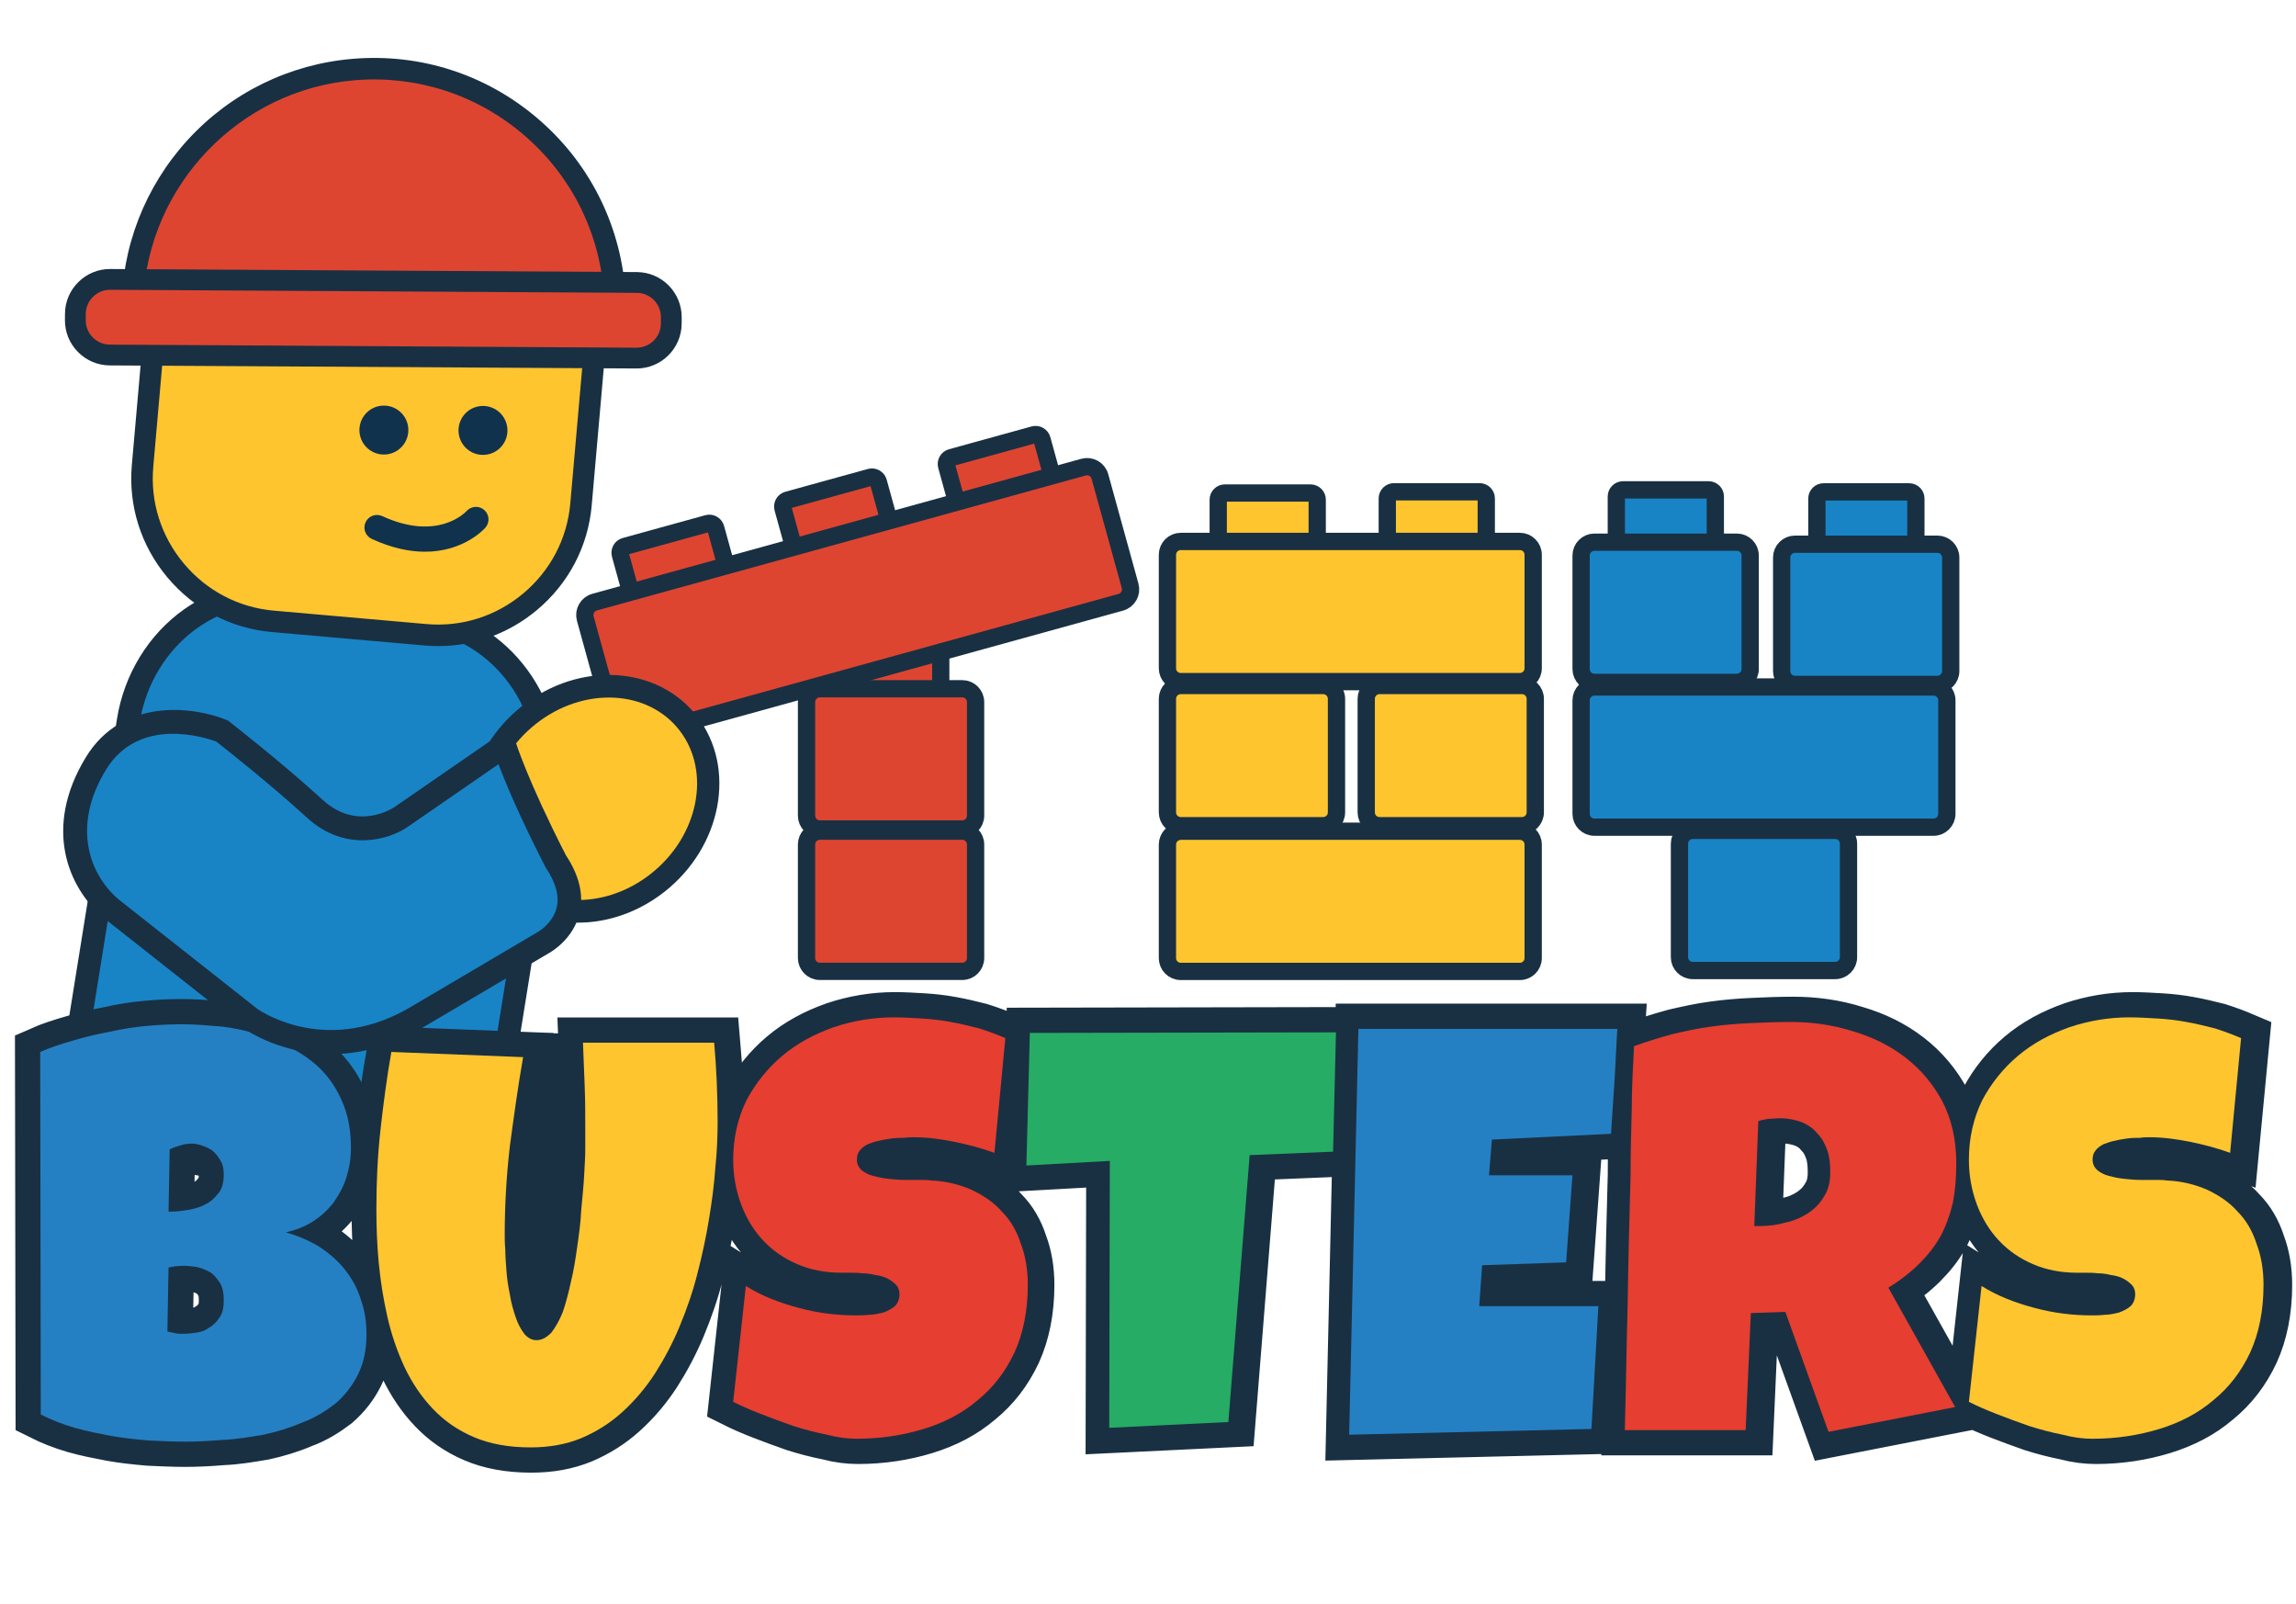 <svg style="fill-rule:evenodd;clip-rule:evenodd;stroke-linecap:round;stroke-miterlimit:2;" xml:space="preserve" xmlns:xlink="http://www.w3.org/1999/xlink" xmlns="http://www.w3.org/2000/svg" version="1.1" viewBox="0 0 9600 6706" height="100%" width="100%">
    <g transform="matrix(5.556,0,0,5.556,0,0)">
        <g>
            <g transform="matrix(1,0,0,1,0,43)">
                <path style="fill:rgb(222,69,49);fill-rule:nonzero;" d="M707.96,630.05C707.96,632.8 705.71,635.05 702.96,635.05L638.466,635.05C635.716,635.05 633.466,632.8 633.466,630.05L633.466,565.556C633.466,562.806 635.716,560.556 638.466,560.556L702.96,560.556C705.71,560.556 707.96,562.806 707.96,565.556L707.96,630.05Z"></path>
            </g>
            <g transform="matrix(1,0,0,1,0,43)">
                <path style="fill:none;stroke:rgb(25,48,67);stroke-width:13px;" d="M707.96,630.05C707.96,632.8 705.71,635.05 702.96,635.05L638.466,635.05C635.716,635.05 633.466,632.8 633.466,630.05L633.466,565.556C633.466,562.806 635.716,560.556 638.466,560.556L702.96,560.556C705.71,560.556 707.96,562.806 707.96,565.556L707.96,630.05Z"></path>
            </g>
            <g transform="matrix(1,0,0,1,0,43)">
                <path style="fill:rgb(222,69,49);fill-rule:nonzero;" d="M734.186,677.782C734.186,683.282 729.686,687.782 724.186,687.782L616.96,687.782C611.46,687.782 606.96,683.282 606.96,677.782L606.96,592.318C606.96,586.818 611.46,582.318 616.96,582.318L724.186,582.318C729.686,582.318 734.186,586.818 734.186,592.318L734.186,677.782Z"></path>
            </g>
            <g transform="matrix(1,0,0,1,0,43)">
                <path style="fill:none;stroke:rgb(25,48,67);stroke-width:13px;" d="M734.186,677.782C734.186,683.282 729.686,687.782 724.186,687.782L616.96,687.782C611.46,687.782 606.96,683.282 606.96,677.782L606.96,592.318C606.96,586.818 611.46,582.318 616.96,582.318L724.186,582.318C729.686,582.318 734.186,586.818 734.186,592.318L734.186,677.782Z"></path>
            </g>
            <g transform="matrix(1,0,0,1,0,43)">
                <path style="fill:rgb(222,69,49);fill-rule:nonzero;" d="M707.96,511.912C707.96,514.662 705.71,516.912 702.96,516.912L638.466,516.912C635.716,516.912 633.466,514.662 633.466,511.912L633.466,447.418C633.466,444.668 635.716,442.418 638.466,442.418L702.96,442.418C705.71,442.418 707.96,444.668 707.96,447.418L707.96,511.912Z"></path>
            </g>
            <g transform="matrix(1,0,0,1,0,43)">
                <path style="fill:none;stroke:rgb(25,48,67);stroke-width:13px;" d="M707.96,511.912C707.96,514.662 705.71,516.912 702.96,516.912L638.466,516.912C635.716,516.912 633.466,514.662 633.466,511.912L633.466,447.418C633.466,444.668 635.716,442.418 638.466,442.418L702.96,442.418C705.71,442.418 707.96,444.668 707.96,447.418L707.96,511.912Z"></path>
            </g>
            <g transform="matrix(1,0,0,1,0,43)">
                <path style="fill:rgb(222,69,49);fill-rule:nonzero;" d="M734.186,570.644C734.186,576.144 729.686,580.644 724.186,580.644L616.96,580.644C611.46,580.644 606.96,576.144 606.96,570.644L606.96,485.18C606.96,479.68 611.46,475.18 616.96,475.18L724.186,475.18C729.686,475.18 734.186,479.68 734.186,485.18L734.186,570.644Z"></path>
            </g>
            <g transform="matrix(1,0,0,1,0,43)">
                <path style="fill:none;stroke:rgb(25,48,67);stroke-width:13px;" d="M734.186,570.644C734.186,576.144 729.686,580.644 724.186,580.644L616.96,580.644C611.46,580.644 606.96,576.144 606.96,570.644L606.96,485.18C606.96,479.68 611.46,475.18 616.96,475.18L724.186,475.18C729.686,475.18 734.186,479.68 734.186,485.18L734.186,570.644Z"></path>
            </g>
            <g transform="matrix(1,0,0,1,0,43)">
                <path style="fill:rgb(222,69,49);fill-rule:nonzero;" d="M555.788,416.529C556.52,419.18 554.95,421.948 552.299,422.68L490.13,439.841C487.479,440.573 484.712,439.003 483.98,436.352L466.818,374.183C466.086,371.532 467.657,368.764 470.307,368.033L532.476,350.871C535.127,350.139 537.895,351.709 538.627,354.36L555.788,416.529Z"></path>
            </g>
            <g transform="matrix(1,0,0,1,0,43)">
                <path style="fill:none;stroke:rgb(25,48,67);stroke-width:13px;" d="M555.788,416.529C556.52,419.18 554.95,421.948 552.299,422.68L490.13,439.841C487.479,440.573 484.712,439.003 483.98,436.352L466.818,374.183C466.086,371.532 467.657,368.764 470.307,368.033L532.476,350.871C535.127,350.139 537.895,351.709 538.627,354.36L555.788,416.529Z"></path>
            </g>
            <g transform="matrix(1,0,0,1,0,43)">
                <path style="fill:rgb(222,69,49);fill-rule:nonzero;" d="M678.169,381.739C678.901,384.389 677.33,387.157 674.68,387.889L612.511,405.05C609.86,405.782 607.092,404.212 606.36,401.561L589.199,339.392C588.467,336.741 590.037,333.974 592.688,333.242L654.857,316.08C657.508,315.349 660.275,316.919 661.007,319.57L678.169,381.739Z"></path>
            </g>
            <g transform="matrix(1,0,0,1,0,43)">
                <path style="fill:none;stroke:rgb(25,48,67);stroke-width:13px;" d="M678.169,381.739C678.901,384.389 677.33,387.157 674.68,387.889L612.511,405.05C609.86,405.782 607.092,404.212 606.36,401.561L589.199,339.392C588.467,336.741 590.037,333.974 592.688,333.242L654.857,316.08C657.508,315.349 660.275,316.919 661.007,319.57L678.169,381.739Z"></path>
            </g>
            <g transform="matrix(1,0,0,1,0,43)">
                <path style="fill:rgb(222,69,49);fill-rule:nonzero;" d="M801.325,349.757C802.057,352.408 800.487,355.176 797.836,355.907L735.667,373.069C733.016,373.801 730.248,372.231 729.516,369.58L712.355,307.411C711.623,304.76 713.193,301.992 715.844,301.261L778.013,284.099C780.664,283.367 783.432,284.937 784.163,287.588L801.325,349.757Z"></path>
            </g>
            <g transform="matrix(1,0,0,1,0,43)">
                <path style="fill:none;stroke:rgb(25,48,67);stroke-width:13px;" d="M801.325,349.757C802.057,352.408 800.487,355.176 797.836,355.907L735.667,373.069C733.016,373.801 730.248,372.231 729.516,369.58L712.355,307.411C711.623,304.76 713.193,301.992 715.844,301.261L778.013,284.099C780.664,283.367 783.432,284.937 784.163,287.588L801.325,349.757Z"></path>
            </g>
            <g transform="matrix(1,0,0,1,0,43)">
                <path style="fill:rgb(222,69,49);fill-rule:nonzero;" d="M850.477,397.799C851.941,403.101 848.8,408.636 843.499,410.099L475.496,511.686C470.195,513.149 464.659,510.009 463.196,504.707L440.454,422.325C438.991,417.023 442.131,411.488 447.433,410.024L815.435,308.438C820.737,306.974 826.272,310.115 827.736,315.416L850.477,397.799Z"></path>
            </g>
            <g transform="matrix(1,0,0,1,0,43)">
                <path style="fill:none;stroke:rgb(25,48,67);stroke-width:13px;" d="M850.477,397.799C851.941,403.101 848.8,408.636 843.499,410.099L475.496,511.686C470.195,513.149 464.659,510.009 463.196,504.707L440.454,422.325C438.991,417.023 442.131,411.488 447.433,410.024L815.435,308.438C820.737,306.974 826.272,310.115 827.736,315.416L850.477,397.799Z"></path>
            </g>
            <g transform="matrix(1,0,0,1,0,43)">
                <path style="fill:rgb(24,132,198);fill-rule:nonzero;" d="M49.216,793.843L96.587,499.027C106.635,436.494 162.791,394.106 221.379,404.83L323.178,423.464C381.766,434.189 421.48,494.126 411.432,556.658L364.061,851.474C362.969,858.274 361.3,864.819 359.173,871.101L47.697,814.086C47.653,807.407 48.123,800.643 49.216,793.843Z"></path>
            </g>
            <g transform="matrix(1,0,0,1,0,43)">
                <path style="fill:rgb(25,48,67);fill-rule:nonzero;" d="M56.49,806.926L353.156,861.23C354.149,857.529 354.949,853.808 355.545,850.104L402.915,555.29C412.249,497.193 375.783,441.863 321.626,431.95L219.825,413.316C195.016,408.776 169.703,414.514 148.535,429.475C125.568,445.705 109.739,471.554 105.104,500.396L57.732,795.212C57.119,799.035 56.703,802.954 56.49,806.926ZM364.952,880.929L39.118,821.287L39.07,814.145C39.021,806.793 39.569,799.503 40.698,792.474L88.069,497.658C93.434,464.264 111.844,434.277 138.577,415.385C163.566,397.722 193.521,390.964 222.931,396.344L324.732,414.977C388.047,426.568 430.761,490.74 419.949,558.028L372.579,852.843C371.449,859.875 369.687,866.949 367.343,873.868L364.952,880.929Z"></path>
            </g>
            <g transform="matrix(1,0,0,1,0,43)">
                <path style="fill:rgb(254,197,47);fill-rule:nonzero;" d="M107.285,307.511C102.088,366.637 146.212,419.264 205.338,424.461L320.284,434.565C379.41,439.762 432.038,395.638 437.235,336.512L447.362,221.293C452.559,162.167 408.435,109.539 349.309,104.342L234.363,94.239C175.237,89.043 122.609,133.166 117.412,192.292L107.285,307.511Z"></path>
            </g>
            <g transform="matrix(1,0,0,1,0,43)">
                <path style="fill:rgb(25,48,67);fill-rule:nonzero;" d="M107.285,307.511L107.313,307.511L107.285,307.511ZM224.839,101.914C201.513,101.914 179.076,110.077 160.864,125.346C140.366,142.531 127.799,166.558 125.474,193.001L115.348,308.22C113.024,334.662 121.208,360.513 138.393,381.01C155.578,401.507 179.603,414.075 206.046,416.4L320.993,426.502C347.432,428.822 373.286,420.642 393.782,403.457C414.28,386.272 426.847,362.245 429.172,335.803L439.3,220.585C441.624,194.142 433.439,168.292 416.254,147.795C399.07,127.297 375.043,114.73 348.6,112.405L233.653,102.301C230.707,102.043 227.765,101.914 224.839,101.914ZM329.835,443.078C326.428,443.078 323.008,442.928 319.575,442.627L204.629,432.524C173.879,429.822 145.951,415.221 125.988,391.41C106.026,367.6 96.521,337.549 99.223,306.803L109.35,191.583C112.052,160.834 126.653,132.905 150.464,112.942C174.273,92.98 204.303,83.477 235.071,86.177L350.018,96.281C380.767,98.983 408.696,113.584 428.659,137.395C448.621,161.204 458.127,191.253 455.424,222.002L445.296,337.22C442.595,367.969 427.993,395.898 404.182,415.861C383.03,433.596 356.952,443.077 329.835,443.078Z"></path>
            </g>
            <g transform="matrix(1,0,0,1,0,43)">
                <path style="fill:rgb(222,69,49);fill-rule:nonzero;" d="M266.348,9.303C366.391,1.063 454.172,75.484 462.412,175.527C462.965,182.239 463.117,188.888 462.943,195.469L99.557,190.677C99.34,96.872 171.237,17.136 266.348,9.303Z"></path>
            </g>
            <g transform="matrix(1,0,0,1,0,43)">
                <path style="fill:rgb(25,48,67);fill-rule:nonzero;" d="M266.348,9.303L266.375,9.303L266.348,9.303ZM107.816,182.691L454.889,187.268C454.825,183.516 454.643,179.812 454.345,176.193C450.538,129.961 428.955,87.981 393.573,57.982C358.188,27.984 313.24,13.567 267.012,17.369C180.106,24.526 111.622,96.402 107.816,182.691ZM470.82,203.666L91.481,198.665L91.463,190.695C91.353,143.12 109.028,97.517 141.231,62.29C173.615,26.863 217.819,5.181 265.684,1.237C316.235,-2.93 365.361,12.843 404.04,45.635C442.721,78.43 466.316,124.323 470.477,174.864C471.035,181.614 471.222,188.619 471.033,195.684L470.82,203.666Z"></path>
            </g>
            <g transform="matrix(1,0,0,1,0,43)">
                <path style="fill:rgb(222,69,49);fill-rule:nonzero;" d="M50.697,197.869C50.613,212.207 62.276,224.006 76.614,224.09L472.941,226.398C487.279,226.482 499.079,214.819 499.162,200.481L499.19,195.728C499.274,181.39 487.611,169.591 473.273,169.507L76.946,167.199C62.608,167.115 50.808,178.778 50.724,193.116L50.697,197.869Z"></path>
            </g>
            <g transform="matrix(1,0,0,1,0,43)">
                <path style="fill:rgb(25,48,67);fill-rule:nonzero;" d="M64.517,197.915C64.489,202.76 66.37,207.345 69.81,210.826C73.251,214.308 77.815,216.24 82.659,216.268L478.987,218.577C489.131,218.553 497.283,210.497 497.342,200.435L497.37,195.682C497.428,185.621 489.289,177.386 479.226,177.328L82.9,175.02C77.969,175.029 73.469,176.871 69.987,180.312C66.507,183.752 64.573,188.316 64.545,193.162L64.517,197.915ZM479.098,234.219L478.896,234.219L82.569,231.91C73.546,231.858 65.064,228.276 58.686,221.822C52.307,215.37 48.823,206.847 48.876,197.825L48.904,193.07C48.957,184.046 52.539,175.565 58.992,169.187C65.396,162.857 73.84,159.378 82.789,159.378L82.992,159.378L479.318,161.686C498.005,161.796 513.12,177.087 513.011,195.773L512.982,200.527C512.874,219.146 497.69,234.219 479.098,234.219Z"></path>
            </g>
            <g transform="matrix(1,0,0,1,0,43)">
                <path style="fill:rgb(16,50,77);fill-rule:nonzero;" d="M270.543,282.066C271.378,292.2 280.27,299.74 290.405,298.905C300.54,298.07 308.079,289.178 307.244,279.043C306.41,268.908 297.517,261.369 287.382,262.204C277.247,263.038 269.708,271.931 270.543,282.066Z"></path>
            </g>
            <g transform="matrix(1,0,0,1,0,43)">
                <path style="fill:rgb(16,50,77);fill-rule:nonzero;" d="M345.115,282.33C345.95,292.465 354.843,300.004 364.977,299.169C375.112,298.334 382.651,289.442 381.817,279.307C380.982,269.172 372.089,261.633 361.955,262.468C351.82,263.302 344.281,272.195 345.115,282.33Z"></path>
            </g>
            <g transform="matrix(1,0,0,1,0,43)">
                <path style="fill:rgb(16,50,77);fill-rule:nonzero;" d="M319.835,372.078C308.529,372.078 295.159,369.511 279.76,362.444C275.019,360.269 272.94,354.664 275.115,349.924C277.291,345.182 282.902,343.111 287.635,345.279C329.509,364.497 350.289,342.397 351.153,341.447C354.636,337.619 360.588,337.27 364.453,340.711C368.318,344.153 368.726,350.027 365.325,353.929C364.45,354.933 349.043,372.078 319.835,372.078Z"></path>
            </g>
            <g transform="matrix(1,0,0,1,0,43)">
                <rect style="fill:rgb(25,48,67);fill-rule:nonzero;" height="214.276" width="121.005" y="734.403" x="350.138"></rect>
            </g>
            <g transform="matrix(1,0,0,1,0,43)">
                <path style="fill:rgb(254,197,47);fill-rule:nonzero;" d="M271.842,934.463C269.24,925.789 264.903,918.416 259.699,911.911C254.494,905.406 247.989,899.768 240.616,894.997C232.81,890.226 224.57,886.757 215.462,884.155C222.835,882.42 229.774,879.818 235.846,875.914C241.917,872.011 247.122,867.241 251.458,861.603C255.362,855.965 258.831,849.893 261,842.954C263.168,836.015 264.469,828.642 264.469,820.836C264.469,808.692 262.734,798.284 259.265,789.176C255.795,780.069 251.025,771.828 244.953,764.889C238.881,757.95 231.509,752.312 223.268,747.542C215.028,742.771 206.354,738.868 196.813,735.832C187.272,732.796 177.731,730.628 167.322,729.327C156.914,728.459 146.939,727.592 136.964,727.592C128.29,727.592 119.616,728.026 110.075,728.893C100.967,729.76 91.86,731.061 82.752,733.23C73.211,734.965 64.103,737.133 55.43,739.735C46.322,742.337 38.082,744.94 30.275,748.409L30.709,1021.2C38.516,1025.11 47.189,1028.57 56.297,1031.18C65.405,1033.78 74.512,1035.51 83.62,1037.25C93.161,1038.98 102.268,1039.85 111.81,1040.72C121.351,1041.15 130.458,1041.59 139.132,1041.59C147.806,1041.59 157.347,1041.15 167.756,1040.28C178.164,1039.85 188.139,1038.12 198.548,1036.38C208.523,1034.21 218.498,1031.18 227.605,1027.27C237.147,1023.8 245.387,1018.6 252.76,1012.96C259.699,1006.89 265.337,999.95 269.674,991.277C274.01,982.603 276.179,972.628 276.179,960.918C276.179,951.377 274.878,942.703 271.842,934.463ZM163.853,855.531C160.817,859.434 157.347,862.036 152.577,864.205C148.24,865.94 143.469,867.241 138.699,867.674C133.928,868.542 130.025,868.542 126.989,868.542L127.856,821.703C130.458,820.402 133.061,819.535 136.096,818.667C138.699,817.8 141.301,817.366 144.337,817.366C146.505,817.366 149.107,817.8 151.709,818.667C154.745,819.535 157.347,820.836 159.949,822.57C162.552,824.739 164.286,826.907 166.021,829.943C167.756,832.545 168.623,836.015 168.623,840.352C168.623,846.857 167.322,852.061 163.853,855.531ZM148.24,910.176C151.709,911.044 155.179,912.345 158.215,914.079C161.25,915.814 163.419,918.85 165.587,921.886C167.756,925.355 168.623,929.692 168.623,935.33C168.623,940.535 167.756,944.872 165.587,947.907C163.419,951.377 160.817,953.979 157.781,955.714C154.745,957.882 151.709,959.183 147.806,959.617C144.337,960.051 141.301,960.484 138.265,960.484C136.096,960.484 134.362,960.484 132.193,960.051C130.025,959.617 127.856,959.183 126.121,958.75L126.989,910.61C130.458,909.742 134.362,909.309 138.699,909.309C141.734,909.309 144.77,909.742 148.24,910.176Z"></path>
            </g>
            <g transform="matrix(1,0,0,1,0,43)">
                <path style="fill:rgb(254,197,47);fill-rule:nonzero;" d="M538.233,741.47L439.351,741.47C439.785,752.312 440.218,763.588 440.652,774.431C441.086,785.273 441.086,796.115 441.086,807.391L441.086,820.836C441.086,826.907 440.652,833.846 440.218,841.653C439.785,849.459 438.917,858.133 438.05,867.241C437.616,876.782 436.315,885.889 435.014,894.997C433.713,904.104 432.412,912.778 430.243,921.452C428.509,929.692 426.34,937.499 424.172,944.004C421.57,950.51 418.534,955.714 415.498,959.617C412.028,963.087 408.559,965.255 404.222,965.255C400.752,965.255 397.717,963.52 395.114,960.484C392.512,957.015 390.344,953.112 388.609,947.907C386.874,942.703 385.14,937.065 384.272,930.993C382.971,924.922 382.104,918.85 381.67,913.212C381.236,907.14 380.803,901.936 380.803,897.165C380.369,892.395 380.369,888.925 380.369,886.323C380.369,863.771 381.67,841.219 384.272,819.101C387.308,796.549 390.344,774.431 394.247,752.312L294.932,748.409C291.462,767.925 288.86,787.875 286.691,807.391C284.523,826.907 283.656,846.857 283.656,866.373C283.656,879.384 284.089,892.828 285.39,906.707C286.691,920.585 288.86,934.029 291.896,947.474C294.932,960.918 299.269,973.495 304.906,985.639C310.544,997.348 317.484,1007.76 326.157,1016.86C334.831,1025.97 344.806,1032.91 356.95,1038.12C369.093,1043.32 383.405,1045.92 399.885,1045.92C413.763,1045.92 426.34,1043.75 438.05,1038.98C449.326,1034.21 459.735,1027.71 468.842,1019.47C477.95,1011.23 486.19,1001.69 493.563,990.409C500.502,979.567 507.007,967.424 512.211,954.846C517.416,942.269 522.186,928.825 525.656,914.947C529.125,901.502 532.161,887.624 534.33,874.18C536.498,861.169 538.233,848.158 539.1,835.581C540.401,823.004 540.835,811.294 540.835,800.886C540.835,780.936 539.968,760.986 538.233,741.47Z"></path>
            </g>
            <g transform="matrix(1,0,0,1,0,43)">
                <path style="fill:rgb(254,197,47);fill-rule:nonzero;" d="M769.411,892.828C766.375,883.287 761.604,875.047 755.099,868.542C749.027,861.603 741.221,856.398 732.113,852.061C723.005,848.158 713.031,845.556 701.755,845.122C699.586,844.689 696.55,844.689 693.081,844.689L681.805,844.689C677.468,844.689 673.565,844.255 669.228,843.821C664.891,843.388 661.421,842.52 657.952,841.653C654.482,840.785 651.446,839.051 649.278,837.316C647.109,835.147 645.808,832.979 645.808,829.509C645.808,826.907 646.242,824.739 647.977,822.57C649.278,820.836 651.446,819.101 654.048,817.8C656.651,816.932 659.686,815.631 662.722,815.198C666.192,814.33 669.228,813.897 672.264,813.463C675.733,813.029 678.769,813.029 681.371,813.029C684.407,812.595 686.575,812.595 688.744,812.595C698.719,812.595 708.694,813.897 719.536,816.065C729.945,818.233 739.919,820.836 749.461,824.305L757.701,738C751.629,735.398 744.69,732.796 737.751,730.628C730.812,728.893 723.873,727.158 716.5,725.857C709.561,724.556 702.188,723.689 694.816,723.255C687.443,722.821 680.07,722.388 673.565,722.388C657.952,722.388 642.772,724.99 628.461,729.76C613.715,734.965 600.704,741.904 589.428,751.445C578.586,760.552 569.479,771.828 562.539,784.839C556.034,798.284 552.565,813.029 552.565,829.509C552.565,841.653 554.733,852.929 558.636,863.337C562.539,873.746 568.177,882.854 575.117,890.226C582.489,898.033 590.729,903.671 600.704,908.008C610.679,912.345 621.955,914.513 634.099,914.513L640.604,914.513C643.64,914.513 646.676,914.513 649.712,914.947C653.181,914.947 656.217,915.38 659.686,916.248C663.156,916.682 666.192,917.549 668.794,918.85C671.396,920.151 673.565,921.886 675.299,923.621C677.034,925.355 677.902,927.958 677.902,930.56C677.902,934.463 676.6,937.499 674.432,939.667C671.83,941.836 669.228,943.137 665.758,944.438C662.289,945.305 658.385,946.173 654.916,946.173C651.013,946.606 647.543,946.606 644.941,946.606C631.063,946.606 616.317,944.872 602.005,940.968C587.26,937.065 573.815,931.861 562.106,924.488L552.565,1011.66C558.636,1014.7 565.575,1017.73 573.382,1020.77C581.188,1023.8 589.428,1026.84 598.102,1029.88C606.342,1032.48 614.582,1034.65 623.256,1036.38C631.496,1038.55 638.869,1039.42 645.808,1039.42C663.59,1039.42 680.504,1036.81 696.117,1032.04C711.73,1027.27 725.174,1020.33 736.884,1010.36C748.593,1000.82 757.701,989.108 764.64,974.363C771.145,960.051 774.615,943.137 774.615,923.621C774.615,912.345 772.88,901.936 769.411,892.828Z"></path>
            </g>
            <g transform="matrix(1,0,0,1,0,43)">
                <path style="fill:rgb(254,197,47);fill-rule:nonzero;" d="M776.147,734.097L773.545,833.846L836.43,830.377L835.996,1031.18L925.771,1026.84L941.817,826.04L1004.7,823.438L1006.87,733.664L776.147,734.097Z"></path>
            </g>
            <g transform="matrix(1,0,0,1,0,43)">
                <path style="fill:rgb(254,197,47);fill-rule:nonzero;" d="M1023.77,731.061L1016.83,1036.38L1199.42,1032.04C1200.28,1016.86 1201.15,1001.25 1202.02,986.072C1202.89,970.893 1203.75,955.28 1204.62,939.667L1114.85,939.667L1117.02,908.875L1180.33,906.707L1185.11,841.219L1122.22,841.219L1124.39,814.33L1214.16,809.993C1215.03,796.549 1215.9,783.538 1216.76,770.527C1217.63,757.517 1218.07,744.072 1218.93,731.061L1023.77,731.061Z"></path>
            </g>
            <g transform="matrix(1,0,0,1,0,43)">
                <path style="fill:rgb(254,197,47);fill-rule:nonzero;" d="M1463.97,785.707C1457.03,772.696 1447.49,761.42 1436.21,752.746C1424.5,743.638 1411.06,737.133 1396.31,732.796C1381.13,728.026 1365.52,725.857 1349.48,725.857C1339.07,725.857 1328.66,726.291 1319.12,726.724C1309.14,727.158 1299.17,728.026 1289.63,729.327C1279.65,730.628 1270.11,732.796 1260.57,734.965C1251.03,737.567 1241.05,740.603 1231.51,744.072C1230.64,760.552 1229.78,776.599 1229.78,792.212C1229.34,808.259 1228.91,824.305 1228.91,840.785C1228.04,872.879 1227.17,904.972 1226.74,937.065C1225.87,968.725 1225.44,1000.82 1224.57,1032.91L1315.65,1032.91L1319.55,944.872L1345.57,944.004L1378.1,1034.21L1473.51,1015.56L1423.2,925.789C1432.31,920.151 1440.12,914.079 1446.62,907.574C1453.13,901.069 1458.33,894.563 1462.67,886.757C1466.57,879.384 1469.61,871.144 1471.78,862.036C1473.51,853.363 1474.38,843.388 1474.38,832.112C1474.38,814.764 1470.91,799.151 1463.97,785.707ZM1374.63,857.266C1371.59,862.47 1367.69,866.373 1362.49,869.843C1357.72,872.879 1352.08,875.481 1345.57,876.782C1339.5,878.517 1333,879.384 1326.92,879.384L1322.15,879.384L1325.19,800.452C1327.79,799.585 1330.39,799.151 1333,798.717C1336.03,798.717 1338.63,798.284 1341.67,798.284C1347.74,798.284 1353.38,799.585 1358.15,801.319C1362.92,803.488 1366.82,806.09 1369.86,809.993C1373.33,813.463 1375.5,817.8 1377.23,822.57C1378.97,827.775 1379.4,832.979 1379.4,839.051C1379.4,845.99 1378.1,852.061 1374.63,857.266Z"></path>
            </g>
            <g transform="matrix(1,0,0,1,0,43)">
                <path style="fill:rgb(254,197,47);fill-rule:nonzero;" d="M1700.75,892.828C1697.71,883.287 1692.94,875.047 1686.44,868.542C1680.36,861.603 1672.56,856.398 1663.45,852.061C1654.34,848.158 1644.37,845.556 1633.09,845.122C1630.92,844.689 1627.89,844.689 1624.42,844.689L1613.14,844.689C1608.81,844.689 1604.9,844.255 1600.57,843.821C1596.23,843.388 1592.76,842.52 1589.29,841.653C1585.82,840.785 1582.78,839.051 1580.62,837.316C1578.45,835.147 1577.14,832.979 1577.14,829.509C1577.14,826.907 1577.58,824.739 1579.31,822.57C1580.62,820.836 1582.78,819.101 1585.39,817.8C1587.99,816.932 1591.02,815.631 1594.06,815.198C1597.53,814.33 1600.57,813.897 1603.6,813.463C1607.07,813.029 1610.11,813.029 1612.71,813.029C1615.74,812.595 1617.91,812.595 1620.08,812.595C1630.06,812.595 1640.03,813.897 1650.87,816.065C1661.28,818.233 1671.26,820.836 1680.8,824.305L1689.04,738C1682.97,735.398 1676.03,732.796 1669.09,730.628C1662.15,728.893 1655.21,727.158 1647.84,725.857C1640.9,724.556 1633.53,723.689 1626.15,723.255C1618.78,722.821 1611.41,722.388 1604.9,722.388C1589.29,722.388 1574.11,724.99 1559.8,729.76C1545.05,734.965 1532.04,741.904 1520.77,751.445C1509.92,760.552 1500.82,771.828 1493.88,784.839C1487.37,798.284 1483.9,813.029 1483.9,829.509C1483.9,841.653 1486.07,852.929 1489.97,863.337C1493.88,873.746 1499.52,882.854 1506.45,890.226C1513.83,898.033 1522.07,903.671 1532.04,908.008C1542.02,912.345 1553.29,914.513 1565.44,914.513L1571.94,914.513C1574.98,914.513 1578.01,914.513 1581.05,914.947C1584.52,914.947 1587.55,915.38 1591.02,916.248C1594.49,916.682 1597.53,917.549 1600.13,918.85C1602.73,920.151 1604.9,921.886 1606.64,923.621C1608.37,925.355 1609.24,927.958 1609.24,930.56C1609.24,934.463 1607.94,937.499 1605.77,939.667C1603.17,941.836 1600.57,943.137 1597.1,944.438C1593.63,945.305 1589.72,946.173 1586.25,946.173C1582.35,946.606 1578.88,946.606 1576.28,946.606C1562.4,946.606 1547.65,944.872 1533.34,940.968C1518.6,937.065 1505.15,931.861 1493.44,924.488L1483.9,1011.66C1489.97,1014.7 1496.91,1017.73 1504.72,1020.77C1512.53,1023.8 1520.77,1026.84 1529.44,1029.88C1537.68,1032.48 1545.92,1034.65 1554.59,1036.38C1562.83,1038.55 1570.21,1039.42 1577.14,1039.42C1594.93,1039.42 1611.84,1036.81 1627.45,1032.04C1643.07,1027.27 1656.51,1020.33 1668.22,1010.36C1679.93,1000.82 1689.04,989.108 1695.98,974.363C1702.48,960.051 1705.95,943.137 1705.95,923.621C1705.95,912.345 1704.22,901.936 1700.75,892.828Z"></path>
            </g>
            <g transform="matrix(1,0,0,1,0,43)">
                <path style="fill:none;stroke:rgb(25,48,67);stroke-width:38px;stroke-linecap:butt;" d="M271.842,934.463C269.24,925.789 264.903,918.416 259.699,911.911C254.494,905.406 247.989,899.768 240.616,894.997C232.81,890.226 224.57,886.757 215.462,884.155C222.835,882.42 229.774,879.818 235.846,875.914C241.917,872.011 247.122,867.241 251.458,861.603C255.362,855.965 258.831,849.893 261,842.954C263.168,836.015 264.469,828.642 264.469,820.836C264.469,808.692 262.734,798.284 259.265,789.176C255.795,780.069 251.025,771.828 244.953,764.889C238.881,757.95 231.509,752.312 223.268,747.542C215.028,742.771 206.354,738.868 196.813,735.832C187.272,732.796 177.731,730.628 167.322,729.327C156.914,728.459 146.939,727.592 136.964,727.592C128.29,727.592 119.616,728.026 110.075,728.893C100.967,729.76 91.86,731.061 82.752,733.23C73.211,734.965 64.103,737.133 55.43,739.735C46.322,742.337 38.082,744.94 30.275,748.409L30.709,1021.2C38.516,1025.11 47.189,1028.57 56.297,1031.18C65.405,1033.78 74.512,1035.51 83.62,1037.25C93.161,1038.98 102.268,1039.85 111.81,1040.72C121.351,1041.15 130.458,1041.59 139.132,1041.59C147.806,1041.59 157.347,1041.15 167.756,1040.28C178.164,1039.85 188.139,1038.12 198.548,1036.38C208.523,1034.21 218.498,1031.18 227.605,1027.27C237.147,1023.8 245.387,1018.6 252.76,1012.96C259.699,1006.89 265.337,999.95 269.674,991.277C274.01,982.603 276.179,972.628 276.179,960.918C276.179,951.377 274.878,942.703 271.842,934.463ZM163.853,855.531C160.817,859.434 157.347,862.036 152.577,864.205C148.24,865.94 143.469,867.241 138.699,867.674C133.928,868.542 130.025,868.542 126.989,868.542L127.856,821.703C130.458,820.402 133.061,819.535 136.096,818.667C138.699,817.8 141.301,817.366 144.337,817.366C146.505,817.366 149.107,817.8 151.709,818.667C154.745,819.535 157.347,820.836 159.949,822.57C162.552,824.739 164.286,826.907 166.021,829.943C167.756,832.545 168.623,836.015 168.623,840.352C168.623,846.857 167.322,852.061 163.853,855.531ZM148.24,910.176C151.709,911.044 155.179,912.345 158.215,914.079C161.25,915.814 163.419,918.85 165.587,921.886C167.756,925.355 168.623,929.692 168.623,935.33C168.623,940.535 167.756,944.872 165.587,947.907C163.419,951.377 160.817,953.979 157.781,955.714C154.745,957.882 151.709,959.183 147.806,959.617C144.337,960.051 141.301,960.484 138.265,960.484C136.096,960.484 134.362,960.484 132.193,960.051C130.025,959.617 127.856,959.183 126.121,958.75L126.989,910.61C130.458,909.742 134.362,909.309 138.699,909.309C141.734,909.309 144.77,909.742 148.24,910.176ZM538.129,741.47L439.247,741.47C439.681,752.312 440.114,763.588 440.548,774.431C440.982,785.273 440.982,796.115 440.982,807.391L440.982,820.836C440.982,826.907 440.548,833.846 440.114,841.653C439.681,849.459 438.813,858.133 437.946,867.241C437.512,876.782 436.211,885.889 434.91,894.997C433.609,904.104 432.308,912.778 430.14,921.452C428.405,929.692 426.236,937.499 424.068,944.004C421.466,950.51 418.43,955.714 415.394,959.617C411.924,963.087 408.455,965.255 404.118,965.255C400.648,965.255 397.613,963.52 395.011,960.484C392.408,957.015 390.24,953.112 388.505,947.907C386.77,942.703 385.036,937.065 384.168,930.993C382.867,924.922 382,918.85 381.566,913.212C381.132,907.14 380.699,901.936 380.699,897.165C380.265,892.395 380.265,888.925 380.265,886.323C380.265,863.771 381.566,841.219 384.168,819.101C387.204,796.549 390.24,774.431 394.143,752.312L294.828,748.409C291.358,767.925 288.756,787.875 286.587,807.391C284.419,826.907 283.552,846.857 283.552,866.373C283.552,879.384 283.985,892.828 285.286,906.707C286.587,920.585 288.756,934.029 291.792,947.474C294.828,960.918 299.165,973.495 304.803,985.639C310.441,997.348 317.38,1007.76 326.053,1016.86C334.727,1025.97 344.702,1032.91 356.846,1038.12C368.989,1043.32 383.301,1045.92 399.781,1045.92C413.659,1045.92 426.236,1043.75 437.946,1038.98C449.222,1034.21 459.631,1027.71 468.738,1019.47C477.846,1011.23 486.086,1001.69 493.459,990.409C500.398,979.567 506.903,967.424 512.107,954.846C517.312,942.269 522.082,928.825 525.552,914.947C529.021,901.502 532.057,887.624 534.226,874.18C536.394,861.169 538.129,848.158 538.996,835.581C540.297,823.004 540.731,811.294 540.731,800.886C540.731,780.936 539.864,760.986 538.129,741.47ZM769.287,892.828C766.251,883.287 761.48,875.047 754.975,868.542C748.903,861.603 741.097,856.398 731.989,852.061C722.882,848.158 712.907,845.556 701.631,845.122C699.462,844.689 696.426,844.689 692.957,844.689L681.681,844.689C677.344,844.689 673.441,844.255 669.104,843.821C664.767,843.388 661.297,842.52 657.828,841.653C654.358,840.785 651.322,839.051 649.154,837.316C646.986,835.147 645.685,832.979 645.685,829.509C645.685,826.907 646.118,824.739 647.853,822.57C649.154,820.836 651.322,819.101 653.925,817.8C656.527,816.932 659.563,815.631 662.598,815.198C666.068,814.33 669.104,813.897 672.14,813.463C675.609,813.029 678.645,813.029 681.247,813.029C684.283,812.595 686.452,812.595 688.62,812.595C698.595,812.595 708.57,813.897 719.412,816.065C729.821,818.233 739.796,820.836 749.337,824.305L757.577,738C751.505,735.398 744.566,732.796 737.627,730.628C730.688,728.893 723.749,727.158 716.376,725.857C709.437,724.556 702.064,723.689 694.692,723.255C687.319,722.821 679.946,722.388 673.441,722.388C657.828,722.388 642.649,724.99 628.337,729.76C613.591,734.965 600.581,741.904 589.305,751.445C578.462,760.552 569.355,771.828 562.416,784.839C555.91,798.284 552.441,813.029 552.441,829.509C552.441,841.653 554.609,852.929 558.512,863.337C562.416,873.746 568.054,882.854 574.993,890.226C582.365,898.033 590.606,903.671 600.581,908.008C610.555,912.345 621.831,914.513 633.975,914.513L640.48,914.513C643.516,914.513 646.552,914.513 649.588,914.947C653.057,914.947 656.093,915.38 659.563,916.248C663.032,916.682 666.068,917.549 668.67,918.85C671.272,920.151 673.441,921.886 675.176,923.621C676.91,925.355 677.778,927.958 677.778,930.56C677.778,934.463 676.477,937.499 674.308,939.667C671.706,941.836 669.104,943.137 665.634,944.438C662.165,945.305 658.262,946.173 654.792,946.173C650.889,946.606 647.419,946.606 644.817,946.606C630.939,946.606 616.193,944.872 601.882,940.968C587.136,937.065 573.692,931.861 561.982,924.488L552.441,1011.66C558.512,1014.7 565.451,1017.73 573.258,1020.77C581.064,1023.8 589.305,1026.84 597.978,1029.88C606.219,1032.48 614.459,1034.65 623.133,1036.38C631.373,1038.55 638.745,1039.42 645.685,1039.42C663.466,1039.42 680.38,1036.81 695.993,1032.04C711.606,1027.27 725.05,1020.33 736.76,1010.36C748.47,1000.82 757.577,989.108 764.516,974.363C771.021,960.051 774.491,943.137 774.491,923.621C774.491,912.345 772.756,901.936 769.287,892.828ZM776.147,734.097L773.545,833.846L836.43,830.377L835.996,1031.18L925.771,1026.84L941.817,826.04L1004.7,823.438L1006.87,733.664L776.147,734.097ZM1023.78,731.061L1016.85,1036.38L1199.43,1032.04C1200.3,1016.86 1201.16,1001.25 1202.03,986.072C1202.9,970.893 1203.77,955.28 1204.63,939.667L1114.86,939.667L1117.03,908.875L1180.35,906.707L1185.12,841.219L1122.23,841.219L1124.4,814.33L1214.18,809.993C1215.04,796.549 1215.91,783.538 1216.78,770.527C1217.64,757.517 1218.08,744.072 1218.95,731.061L1023.78,731.061ZM1463.98,785.707C1457.04,772.696 1447.5,761.42 1436.23,752.746C1424.52,743.638 1411.07,737.133 1396.33,732.796C1381.15,728.026 1365.53,725.857 1349.49,725.857C1339.08,725.857 1328.67,726.291 1319.13,726.724C1309.15,727.158 1299.18,728.026 1289.64,729.327C1279.66,730.628 1270.12,732.796 1260.58,734.965C1251.04,737.567 1241.07,740.603 1231.52,744.072C1230.66,760.552 1229.79,776.599 1229.79,792.212C1229.36,808.259 1228.92,824.305 1228.92,840.785C1228.05,872.879 1227.19,904.972 1226.75,937.065C1225.88,968.725 1225.45,1000.82 1224.58,1032.91L1315.66,1032.91L1319.56,944.872L1345.58,944.004L1378.11,1034.21L1473.52,1015.56L1423.21,925.789C1432.32,920.151 1440.13,914.079 1446.63,907.574C1453.14,901.069 1458.34,894.563 1462.68,886.757C1466.58,879.384 1469.62,871.144 1471.79,862.036C1473.52,853.363 1474.39,843.388 1474.39,832.112C1474.39,814.764 1470.92,799.151 1463.98,785.707ZM1374.64,857.266C1371.61,862.47 1367.7,866.373 1362.5,869.843C1357.73,872.879 1352.09,875.481 1345.58,876.782C1339.51,878.517 1333.01,879.384 1326.94,879.384L1322.16,879.384L1325.2,800.452C1327.8,799.585 1330.4,799.151 1333.01,798.717C1336.04,798.717 1338.64,798.284 1341.68,798.284C1347.75,798.284 1353.39,799.585 1358.16,801.319C1362.93,803.488 1366.84,806.09 1369.87,809.993C1373.34,813.463 1375.51,817.8 1377.24,822.57C1378.98,827.775 1379.41,832.979 1379.41,839.051C1379.41,845.99 1378.11,852.061 1374.64,857.266ZM1700.78,892.828C1697.74,883.287 1692.97,875.047 1686.47,868.542C1680.39,861.603 1672.59,856.398 1663.48,852.061C1654.37,848.158 1644.4,845.556 1633.12,845.122C1630.95,844.689 1627.92,844.689 1624.45,844.689L1613.17,844.689C1608.84,844.689 1604.93,844.255 1600.6,843.821C1596.26,843.388 1592.79,842.52 1589.32,841.653C1585.85,840.785 1582.81,839.051 1580.65,837.316C1578.48,835.147 1577.18,832.979 1577.18,829.509C1577.18,826.907 1577.61,824.739 1579.34,822.57C1580.65,820.836 1582.81,819.101 1585.42,817.8C1588.02,816.932 1591.05,815.631 1594.09,815.198C1597.56,814.33 1600.6,813.897 1603.63,813.463C1607.1,813.029 1610.14,813.029 1612.74,813.029C1615.78,812.595 1617.94,812.595 1620.11,812.595C1630.09,812.595 1640.06,813.897 1650.9,816.065C1661.31,818.233 1671.29,820.836 1680.83,824.305L1689.07,738C1683,735.398 1676.06,732.796 1669.12,730.628C1662.18,728.893 1655.24,727.158 1647.87,725.857C1640.93,724.556 1633.56,723.689 1626.18,723.255C1618.81,722.821 1611.44,722.388 1604.93,722.388C1589.32,722.388 1574.14,724.99 1559.83,729.76C1545.08,734.965 1532.07,741.904 1520.8,751.445C1509.95,760.552 1500.85,771.828 1493.91,784.839C1487.4,798.284 1483.93,813.029 1483.93,829.509C1483.93,841.653 1486.1,852.929 1490,863.337C1493.91,873.746 1499.55,882.854 1506.48,890.226C1513.86,898.033 1522.1,903.671 1532.07,908.008C1542.05,912.345 1553.32,914.513 1565.47,914.513L1571.97,914.513C1575.01,914.513 1578.04,914.513 1581.08,914.947C1584.55,914.947 1587.59,915.38 1591.05,916.248C1594.52,916.682 1597.56,917.549 1600.16,918.85C1602.76,920.151 1604.93,921.886 1606.67,923.621C1608.4,925.355 1609.27,927.958 1609.27,930.56C1609.27,934.463 1607.97,937.499 1605.8,939.667C1603.2,941.836 1600.6,943.137 1597.13,944.438C1593.66,945.305 1589.75,946.173 1586.28,946.173C1582.38,946.606 1578.91,946.606 1576.31,946.606C1562.43,946.606 1547.68,944.872 1533.37,940.968C1518.63,937.065 1505.18,931.861 1493.47,924.488L1483.93,1011.66C1490,1014.7 1496.94,1017.73 1504.75,1020.77C1512.56,1023.8 1520.8,1026.84 1529.47,1029.88C1537.71,1032.48 1545.95,1034.65 1554.62,1036.38C1562.86,1038.55 1570.24,1039.42 1577.18,1039.42C1594.96,1039.42 1611.87,1036.81 1627.48,1032.04C1643.1,1027.27 1656.54,1020.33 1668.25,1010.36C1679.96,1000.82 1689.07,989.108 1696.01,974.363C1702.51,960.051 1705.98,943.137 1705.98,923.621C1705.98,912.345 1704.25,901.936 1700.78,892.828Z"></path>
            </g>
            <g transform="matrix(1,0,0,1,0,43)">
                <path style="fill:rgb(37,128,195);fill-rule:nonzero;" d="M271.463,934.463C268.865,925.789 264.534,918.416 259.338,911.911C254.141,905.406 247.646,899.768 240.284,894.997C232.489,890.226 224.261,886.757 215.168,884.155C222.529,882.42 229.458,879.818 235.521,875.914C241.583,872.011 246.78,867.241 251.11,861.603C255.007,855.965 258.472,849.893 260.637,842.954C262.802,836.015 264.101,828.642 264.101,820.836C264.101,808.692 262.369,798.284 258.905,789.176C255.44,780.069 250.677,771.828 244.614,764.889C238.552,757.95 231.19,752.312 222.962,747.542C214.735,742.771 206.074,738.868 196.547,735.832C187.02,732.796 177.493,730.628 167.1,729.327C156.707,728.459 146.747,727.592 136.787,727.592C128.126,727.592 119.465,728.026 109.938,728.893C100.844,729.76 91.751,731.061 82.657,733.23C73.13,734.965 64.036,737.133 55.375,739.735C46.281,742.337 38.053,744.94 30.259,748.409L30.692,1021.2C38.486,1025.11 47.147,1028.57 56.241,1031.18C65.335,1033.78 74.429,1035.51 83.523,1037.25C93.05,1038.98 102.144,1039.85 111.67,1040.72C121.197,1041.15 130.291,1041.59 138.952,1041.59C147.613,1041.59 157.14,1041.15 167.533,1040.28C177.926,1039.85 187.886,1038.12 198.279,1036.38C208.239,1034.21 218.199,1031.18 227.293,1027.27C236.82,1023.8 245.047,1018.6 252.409,1012.96C259.338,1006.89 264.967,999.95 269.298,991.277C273.628,982.603 275.793,972.628 275.793,960.918C275.793,951.377 274.494,942.703 271.463,934.463ZM163.636,855.531C160.604,859.434 157.14,862.036 152.376,864.205C148.046,865.94 143.283,867.241 138.519,867.674C133.756,868.542 129.858,868.542 126.827,868.542L127.693,821.703C130.291,820.402 132.89,819.535 135.921,818.667C138.519,817.8 141.117,817.366 144.149,817.366C146.314,817.366 148.912,817.8 151.51,818.667C154.542,819.535 157.14,820.836 159.738,822.57C162.336,824.739 164.069,826.907 165.801,829.943C167.533,832.545 168.399,836.015 168.399,840.352C168.399,846.857 167.1,852.061 163.636,855.531ZM148.046,910.176C151.51,911.044 154.975,912.345 158.006,914.079C161.037,915.814 163.203,918.85 165.368,921.886C167.533,925.355 168.399,929.692 168.399,935.33C168.399,940.535 167.533,944.872 165.368,947.907C163.203,951.377 160.604,953.979 157.573,955.714C154.542,957.882 151.51,959.183 147.613,959.617C144.149,960.051 141.117,960.484 138.086,960.484C135.921,960.484 134.189,960.484 132.023,960.051C129.858,959.617 127.693,959.183 125.961,958.75L126.827,910.61C130.291,909.742 134.189,909.309 138.519,909.309C141.55,909.309 144.582,909.742 148.046,910.176Z"></path>
            </g>
            <g transform="matrix(1,0,0,1,0,43)">
                <path style="fill:rgb(254,197,47);fill-rule:nonzero;" d="M537.453,741.47L438.719,741.47C439.152,752.312 439.585,763.588 440.018,774.431C440.451,785.273 440.451,796.115 440.451,807.391L440.451,820.836C440.451,826.907 440.018,833.846 439.585,841.653C439.152,849.459 438.286,858.133 437.42,867.241C436.987,876.782 435.688,885.889 434.389,894.997C433.09,904.104 431.791,912.778 429.625,921.452C427.893,929.692 425.728,937.499 423.563,944.004C420.965,950.51 417.933,955.714 414.902,959.617C411.438,963.087 407.973,965.255 403.643,965.255C400.179,965.255 397.147,963.52 394.549,960.484C391.951,957.015 389.786,953.112 388.053,947.907C386.321,942.703 384.589,937.065 383.723,930.993C382.424,924.922 381.558,918.85 381.125,913.212C380.692,907.14 380.259,901.936 380.259,897.165C379.826,892.395 379.826,888.925 379.826,886.323C379.826,863.771 381.125,841.219 383.723,819.101C386.754,796.549 389.786,774.431 393.683,752.312L294.516,748.409C291.052,767.925 288.454,787.875 286.288,807.391C284.123,826.907 283.257,846.857 283.257,866.373C283.257,879.384 283.69,892.828 284.989,906.707C286.288,920.585 288.454,934.029 291.485,947.474C294.516,960.918 298.847,973.495 304.476,985.639C310.106,997.348 317.034,1007.76 325.695,1016.86C334.356,1025.97 344.316,1032.91 356.441,1038.12C368.566,1043.32 382.857,1045.92 399.312,1045.92C413.17,1045.92 425.728,1043.75 437.42,1038.98C448.679,1034.21 459.072,1027.71 468.166,1019.47C477.26,1011.23 485.488,1001.69 492.85,990.409C499.778,979.567 506.274,967.424 511.47,954.846C516.667,942.269 521.43,928.825 524.895,914.947C528.359,901.502 531.39,887.624 533.556,874.18C535.721,861.169 537.453,848.158 538.319,835.581C539.618,823.004 540.051,811.294 540.051,800.886C540.051,780.936 539.185,760.986 537.453,741.47Z"></path>
            </g>
            <g transform="matrix(1,0,0,1,0,43)">
                <path style="fill:rgb(230,62,48);fill-rule:nonzero;" d="M768.283,892.828C765.252,883.287 760.488,875.047 753.993,868.542C747.93,861.603 740.135,856.398 731.041,852.061C721.948,848.158 711.988,845.556 700.729,845.122C698.563,844.689 695.532,844.689 692.068,844.689L680.809,844.689C676.478,844.689 672.581,844.255 668.25,843.821C663.92,843.388 660.456,842.52 656.991,841.653C653.527,840.785 650.496,839.051 648.33,837.316C646.165,835.147 644.866,832.979 644.866,829.509C644.866,826.907 645.299,824.739 647.031,822.57C648.33,820.836 650.496,819.101 653.094,817.8C655.692,816.932 658.723,815.631 661.755,815.198C665.219,814.33 668.25,813.897 671.282,813.463C674.746,813.029 677.777,813.029 680.376,813.029C683.407,812.595 685.572,812.595 687.737,812.595C697.697,812.595 707.657,813.897 718.483,816.065C728.876,818.233 738.836,820.836 748.363,824.305L756.591,738C750.528,735.398 743.6,732.796 736.671,730.628C729.742,728.893 722.814,727.158 715.452,725.857C708.523,724.556 701.162,723.689 693.8,723.255C686.438,722.821 679.076,722.388 672.581,722.388C656.991,722.388 641.835,724.99 627.544,729.76C612.821,734.965 599.83,741.904 588.571,751.445C577.745,760.552 568.651,771.828 561.722,784.839C555.226,798.284 551.762,813.029 551.762,829.509C551.762,841.653 553.927,852.929 557.825,863.337C561.722,873.746 567.352,882.854 574.28,890.226C581.642,898.033 589.87,903.671 599.83,908.008C609.79,912.345 621.049,914.513 633.174,914.513L639.67,914.513C642.701,914.513 645.732,914.513 648.763,914.947C652.228,914.947 655.259,915.38 658.723,916.248C662.188,916.682 665.219,917.549 667.817,918.85C670.416,920.151 672.581,921.886 674.313,923.621C676.045,925.355 676.911,927.958 676.911,930.56C676.911,934.463 675.612,937.499 673.447,939.667C670.849,941.836 668.25,943.137 664.786,944.438C661.322,945.305 657.424,946.173 653.96,946.173C650.063,946.606 646.598,946.606 644,946.606C630.143,946.606 615.419,944.872 601.129,940.968C586.405,937.065 572.981,931.861 561.289,924.488L551.762,1011.66C557.825,1014.7 564.753,1017.73 572.548,1020.77C580.343,1023.8 588.571,1026.84 597.231,1029.88C605.459,1032.48 613.687,1034.65 622.348,1036.38C630.576,1038.55 637.937,1039.42 644.866,1039.42C662.621,1039.42 679.509,1036.81 695.099,1032.04C710.689,1027.27 724.113,1020.33 735.805,1010.36C747.497,1000.82 756.591,989.108 763.52,974.363C770.015,960.051 773.48,943.137 773.48,923.621C773.48,912.345 771.747,901.936 768.283,892.828Z"></path>
            </g>
            <g transform="matrix(1,0,0,1,0,43)">
                <path style="fill:rgb(38,172,100);fill-rule:nonzero;" d="M775.008,734.097L772.41,833.846L835.201,830.377L834.768,1031.18L924.407,1026.84L940.43,826.04L1003.22,823.438L1005.39,733.664L775.008,734.097Z"></path>
            </g>
            <g transform="matrix(1,0,0,1,0,43)">
                <path style="fill:rgb(37,128,195);fill-rule:nonzero;" d="M1022.26,731.061L1015.33,1036.38L1197.64,1032.04C1198.51,1016.86 1199.38,1001.25 1200.24,986.072C1201.11,970.893 1201.98,955.28 1202.84,939.667L1113.2,939.667L1115.37,908.875L1178.59,906.707L1183.35,841.219L1120.56,841.219L1122.73,814.33L1212.37,809.993C1213.23,796.549 1214.1,783.538 1214.97,770.527C1215.83,757.517 1216.27,744.072 1217.13,731.061L1022.26,731.061Z"></path>
            </g>
            <g transform="matrix(1,0,0,1,0,43)">
                <path style="fill:rgb(230,62,48);fill-rule:nonzero;" d="M1461.8,785.707C1454.87,772.696 1445.35,761.42 1434.09,752.746C1422.4,743.638 1408.97,737.133 1394.25,732.796C1379.09,728.026 1363.5,725.857 1347.48,725.857C1337.09,725.857 1326.69,726.291 1317.17,726.724C1307.21,727.158 1297.25,728.026 1287.72,729.327C1277.76,730.628 1268.23,732.796 1258.71,734.965C1249.18,737.567 1239.22,740.603 1229.69,744.072C1228.83,760.552 1227.96,776.599 1227.96,792.212C1227.53,808.259 1227.09,824.305 1227.09,840.785C1226.23,872.879 1225.36,904.972 1224.93,937.065C1224.06,968.725 1223.63,1000.82 1222.76,1032.91L1313.7,1032.91L1317.6,944.872L1343.58,944.004L1376.06,1034.21L1471.33,1015.56L1421.1,925.789C1430.19,920.151 1437.99,914.079 1444.48,907.574C1450.98,901.069 1456.17,894.563 1460.5,886.757C1464.4,879.384 1467.43,871.144 1469.6,862.036C1471.33,853.363 1472.2,843.388 1472.2,832.112C1472.2,814.764 1468.73,799.151 1461.8,785.707ZM1372.6,857.266C1369.57,862.47 1365.67,866.373 1360.47,869.843C1355.71,872.879 1350.08,875.481 1343.58,876.782C1337.52,878.517 1331.02,879.384 1324.96,879.384L1320.2,879.384L1323.23,800.452C1325.83,799.585 1328.43,799.151 1331.02,798.717C1334.06,798.717 1336.65,798.284 1339.68,798.284C1345.75,798.284 1351.38,799.585 1356.14,801.319C1360.9,803.488 1364.8,806.09 1367.83,809.993C1371.3,813.463 1373.46,817.8 1375.19,822.57C1376.93,827.775 1377.36,832.979 1377.36,839.051C1377.36,845.99 1376.06,852.061 1372.6,857.266Z"></path>
            </g>
            <g transform="matrix(1,0,0,1,0,43)">
                <path style="fill:rgb(254,197,47);fill-rule:nonzero;" d="M1698.22,892.828C1695.19,883.287 1690.42,875.047 1683.93,868.542C1677.87,861.603 1670.07,856.398 1660.98,852.061C1651.88,848.158 1641.92,845.556 1630.67,845.122C1628.5,844.689 1625.47,844.689 1622.01,844.689L1610.75,844.689C1606.41,844.689 1602.52,844.255 1598.19,843.821C1593.86,843.388 1590.39,842.52 1586.93,841.653C1583.46,840.785 1580.43,839.051 1578.27,837.316C1576.1,835.147 1574.8,832.979 1574.8,829.509C1574.8,826.907 1575.24,824.739 1576.97,822.57C1578.27,820.836 1580.43,819.101 1583.03,817.8C1585.63,816.932 1588.66,815.631 1591.69,815.198C1595.16,814.33 1598.19,813.897 1601.22,813.463C1604.68,813.029 1607.71,813.029 1610.31,813.029C1613.34,812.595 1615.51,812.595 1617.67,812.595C1627.63,812.595 1637.59,813.897 1648.42,816.065C1658.81,818.233 1668.77,820.836 1678.3,824.305L1686.53,738C1680.47,735.398 1673.54,732.796 1666.61,730.628C1659.68,728.893 1652.75,727.158 1645.39,725.857C1638.46,724.556 1631.1,723.689 1623.74,723.255C1616.38,722.821 1609.01,722.388 1602.52,722.388C1586.93,722.388 1571.77,724.99 1557.48,729.76C1542.76,734.965 1529.77,741.904 1518.51,751.445C1507.68,760.552 1498.59,771.828 1491.66,784.839C1485.16,798.284 1481.7,813.029 1481.7,829.509C1481.7,841.653 1483.86,852.929 1487.76,863.337C1491.66,873.746 1497.29,882.854 1504.22,890.226C1511.58,898.033 1519.81,903.671 1529.77,908.008C1539.73,912.345 1550.99,914.513 1563.11,914.513L1569.61,914.513C1572.64,914.513 1575.67,914.513 1578.7,914.947C1582.16,914.947 1585.2,915.38 1588.66,916.248C1592.12,916.682 1595.16,917.549 1597.75,918.85C1600.35,920.151 1602.52,921.886 1604.25,923.621C1605.98,925.355 1606.85,927.958 1606.85,930.56C1606.85,934.463 1605.55,937.499 1603.38,939.667C1600.79,941.836 1598.19,943.137 1594.72,944.438C1591.26,945.305 1587.36,946.173 1583.9,946.173C1580,946.606 1576.54,946.606 1573.94,946.606C1560.08,946.606 1545.36,944.872 1531.07,940.968C1516.34,937.065 1502.92,931.861 1491.23,924.488L1481.7,1011.66C1487.76,1014.7 1494.69,1017.73 1502.49,1020.77C1510.28,1023.8 1518.51,1026.84 1527.17,1029.88C1535.4,1032.48 1543.62,1034.65 1552.29,1036.38C1560.51,1038.55 1567.87,1039.42 1574.8,1039.42C1592.56,1039.42 1609.45,1036.81 1625.04,1032.04C1640.63,1027.27 1654.05,1020.33 1665.74,1010.36C1677.43,1000.82 1686.53,989.108 1693.46,974.363C1699.95,960.051 1703.42,943.137 1703.42,923.621C1703.42,912.345 1701.68,901.936 1698.22,892.828Z"></path>
            </g>
            <g transform="matrix(1,0,0,1,0,43)">
                <path style="fill:rgb(254,197,47);fill-rule:nonzero;" d="M991.275,630.097C991.275,632.847 989.025,635.097 986.275,635.097L921.781,635.097C919.031,635.097 916.781,632.847 916.781,630.097L916.781,565.603C916.781,562.853 919.031,560.603 921.781,560.603L986.275,560.603C989.025,560.603 991.275,562.853 991.275,565.603L991.275,630.097Z"></path>
            </g>
            <g transform="matrix(1,0,0,1,0,43)">
                <path style="fill:none;stroke:rgb(25,48,67);stroke-width:13px;" d="M991.275,630.097C991.275,632.847 989.025,635.097 986.275,635.097L921.781,635.097C919.031,635.097 916.781,632.847 916.781,630.097L916.781,565.603C916.781,562.853 919.031,560.603 921.781,560.603L986.275,560.603C989.025,560.603 991.275,562.853 991.275,565.603L991.275,630.097Z"></path>
            </g>
            <g transform="matrix(1,0,0,1,0,43)">
                <path style="fill:rgb(254,197,47);fill-rule:nonzero;" d="M1118.5,630.097C1118.5,632.847 1116.25,635.097 1113.5,635.097L1049.01,635.097C1046.26,635.097 1044.01,632.847 1044.01,630.097L1044.01,565.603C1044.01,562.853 1046.26,560.603 1049.01,560.603L1113.5,560.603C1116.25,560.603 1118.5,562.853 1118.5,565.603L1118.5,630.097Z"></path>
            </g>
            <g transform="matrix(1,0,0,1,0,43)">
                <path style="fill:none;stroke:rgb(25,48,67);stroke-width:13px;" d="M1118.5,630.097C1118.5,632.847 1116.25,635.097 1113.5,635.097L1049.01,635.097C1046.26,635.097 1044.01,632.847 1044.01,630.097L1044.01,565.603C1044.01,562.853 1046.26,560.603 1049.01,560.603L1113.5,560.603C1116.25,560.603 1118.5,562.853 1118.5,565.603L1118.5,630.097Z"></path>
            </g>
            <g transform="matrix(1,0,0,1,0,43)">
                <path style="fill:rgb(254,197,47);fill-rule:nonzero;" d="M1153.8,677.829C1153.8,683.329 1149.3,687.829 1143.8,687.829L888.558,687.829C883.058,687.829 878.558,683.329 878.558,677.829L878.558,592.365C878.558,586.865 883.058,582.365 888.558,582.365L1143.8,582.365C1149.3,582.365 1153.8,586.865 1153.8,592.365L1153.8,677.829Z"></path>
            </g>
            <g transform="matrix(1,0,0,1,0,43)">
                <path style="fill:none;stroke:rgb(25,48,67);stroke-width:13px;" d="M1153.8,677.829C1153.8,683.329 1149.3,687.829 1143.8,687.829L888.558,687.829C883.058,687.829 878.558,683.329 878.558,677.829L878.558,592.365C878.558,586.865 883.058,582.365 888.558,582.365L1143.8,582.365C1149.3,582.365 1153.8,586.865 1153.8,592.365L1153.8,677.829Z"></path>
            </g>
            <g transform="matrix(1,0,0,1,0,43)">
                <path style="fill:rgb(254,197,47);fill-rule:nonzero;" d="M979.557,520.458C979.557,523.208 977.307,525.458 974.557,525.458L910.063,525.458C907.313,525.458 905.063,523.208 905.063,520.458L905.063,455.964C905.063,453.214 907.313,450.964 910.063,450.964L974.557,450.964C977.307,450.964 979.557,453.214 979.557,455.964L979.557,520.458Z"></path>
            </g>
            <g transform="matrix(1,0,0,1,0,43)">
                <path style="fill:none;stroke:rgb(25,48,67);stroke-width:13px;" d="M979.557,520.458C979.557,523.208 977.307,525.458 974.557,525.458L910.063,525.458C907.313,525.458 905.063,523.208 905.063,520.458L905.063,455.964C905.063,453.214 907.313,450.964 910.063,450.964L974.557,450.964C977.307,450.964 979.557,453.214 979.557,455.964L979.557,520.458Z"></path>
            </g>
            <g transform="matrix(1,0,0,1,0,43)">
                <path style="fill:rgb(254,197,47);fill-rule:nonzero;" d="M1005.78,568.19C1005.78,573.69 1001.28,578.19 995.784,578.19L888.558,578.19C883.058,578.19 878.558,573.69 878.558,568.19L878.558,482.726C878.558,477.226 883.058,472.726 888.558,472.726L995.784,472.726C1001.28,472.726 1005.78,477.226 1005.78,482.726L1005.78,568.19Z"></path>
            </g>
            <g transform="matrix(1,0,0,1,0,43)">
                <path style="fill:none;stroke:rgb(25,48,67);stroke-width:13px;" d="M1005.78,568.19C1005.78,573.69 1001.28,578.19 995.784,578.19L888.558,578.19C883.058,578.19 878.558,573.69 878.558,568.19L878.558,482.726C878.558,477.226 883.058,472.726 888.558,472.726L995.784,472.726C1001.28,472.726 1005.78,477.226 1005.78,482.726L1005.78,568.19Z"></path>
            </g>
            <g transform="matrix(1,0,0,1,0,43)">
                <path style="fill:rgb(254,197,47);fill-rule:nonzero;" d="M1129.16,520.458C1129.16,523.208 1126.91,525.458 1124.16,525.458L1059.66,525.458C1056.91,525.458 1054.66,523.208 1054.66,520.458L1054.66,455.964C1054.66,453.214 1056.91,450.964 1059.66,450.964L1124.16,450.964C1126.91,450.964 1129.16,453.214 1129.16,455.964L1129.16,520.458Z"></path>
            </g>
            <g transform="matrix(1,0,0,1,0,43)">
                <path style="fill:none;stroke:rgb(25,48,67);stroke-width:13px;" d="M1129.16,520.458C1129.16,523.208 1126.91,525.458 1124.16,525.458L1059.66,525.458C1056.91,525.458 1054.66,523.208 1054.66,520.458L1054.66,455.964C1054.66,453.214 1056.91,450.964 1059.66,450.964L1124.16,450.964C1126.91,450.964 1129.16,453.214 1129.16,455.964L1129.16,520.458Z"></path>
            </g>
            <g transform="matrix(1,0,0,1,0,43)">
                <path style="fill:rgb(254,197,47);fill-rule:nonzero;" d="M1155.38,568.19C1155.38,573.69 1150.88,578.19 1145.38,578.19L1038.16,578.19C1032.66,578.19 1028.16,573.69 1028.16,568.19L1028.16,482.726C1028.16,477.226 1032.66,472.726 1038.16,472.726L1145.38,472.726C1150.88,472.726 1155.38,477.226 1155.38,482.726L1155.38,568.19Z"></path>
            </g>
            <g transform="matrix(1,0,0,1,0,43)">
                <path style="fill:none;stroke:rgb(25,48,67);stroke-width:13px;" d="M1155.38,568.19C1155.38,573.69 1150.88,578.19 1145.38,578.19L1038.16,578.19C1032.66,578.19 1028.16,573.69 1028.16,568.19L1028.16,482.726C1028.16,477.226 1032.66,472.726 1038.16,472.726L1145.38,472.726C1150.88,472.726 1155.38,477.226 1155.38,482.726L1155.38,568.19Z"></path>
            </g>
            <g transform="matrix(1,0,0,1,0,43)">
                <path style="fill:rgb(254,197,47);fill-rule:nonzero;" d="M991.275,409.07C991.275,411.82 989.025,414.07 986.275,414.07L921.781,414.07C919.031,414.07 916.781,411.82 916.781,409.07L916.781,332.919C916.781,330.169 919.031,327.919 921.781,327.919L986.275,327.919C989.025,327.919 991.275,330.169 991.275,332.919L991.275,409.07Z"></path>
            </g>
            <g transform="matrix(1,0,0,1,0,43)">
                <path style="fill:none;stroke:rgb(25,48,67);stroke-width:13px;" d="M991.275,409.07C991.275,411.82 989.025,414.07 986.275,414.07L921.781,414.07C919.031,414.07 916.781,411.82 916.781,409.07L916.781,332.919C916.781,330.169 919.031,327.919 921.781,327.919L986.275,327.919C989.025,327.919 991.275,330.169 991.275,332.919L991.275,409.07Z"></path>
            </g>
            <g transform="matrix(1,0,0,1,0,43)">
                <path style="fill:rgb(254,197,47);fill-rule:nonzero;" d="M1118.5,412.07C1118.5,414.82 1116.25,417.07 1113.5,417.07L1049.01,417.07C1046.26,417.07 1044.01,414.82 1044.01,412.07L1044.01,331.976C1044.01,329.226 1046.26,326.976 1049.01,326.976L1113.5,326.976C1116.25,326.976 1118.5,329.226 1118.5,331.976L1118.5,412.07Z"></path>
            </g>
            <g transform="matrix(1,0,0,1,0,43)">
                <path style="fill:none;stroke:rgb(25,48,67);stroke-width:13px;" d="M1118.5,412.07C1118.5,414.82 1116.25,417.07 1113.5,417.07L1049.01,417.07C1046.26,417.07 1044.01,414.82 1044.01,412.07L1044.01,331.976C1044.01,329.226 1046.26,326.976 1049.01,326.976L1113.5,326.976C1116.25,326.976 1118.5,329.226 1118.5,331.976L1118.5,412.07Z"></path>
            </g>
            <g transform="matrix(1,0,0,1,0,43)">
                <path style="fill:rgb(254,197,47);fill-rule:nonzero;" d="M1153.8,459.802C1153.8,465.302 1149.3,469.802 1143.8,469.802L888.558,469.802C883.058,469.802 878.558,465.302 878.558,459.802L878.558,374.338C878.558,368.838 883.058,364.338 888.558,364.338L1143.8,364.338C1149.3,364.338 1153.8,368.838 1153.8,374.338L1153.8,459.802Z"></path>
            </g>
            <g transform="matrix(1,0,0,1,0,43)">
                <path style="fill:none;stroke:rgb(25,48,67);stroke-width:13px;" d="M1153.8,459.802C1153.8,465.302 1149.3,469.802 1143.8,469.802L888.558,469.802C883.058,469.802 878.558,465.302 878.558,459.802L878.558,374.338C878.558,368.838 883.058,364.338 888.558,364.338L1143.8,364.338C1149.3,364.338 1153.8,368.838 1153.8,374.338L1153.8,459.802Z"></path>
            </g>
            <g transform="matrix(1,0,0,1,0,43)">
                <path style="fill:rgb(24,132,198);fill-rule:nonzero;" d="M1364.88,629.414C1364.88,632.164 1362.63,634.414 1359.88,634.414L1295.38,634.414C1292.63,634.414 1290.38,632.164 1290.38,629.414L1290.38,564.92C1290.38,562.17 1292.63,559.92 1295.38,559.92L1359.88,559.92C1362.63,559.92 1364.88,562.17 1364.88,564.92L1364.88,629.414Z"></path>
            </g>
            <g transform="matrix(1,0,0,1,0,43)">
                <path style="fill:none;stroke:rgb(25,48,67);stroke-width:13px;" d="M1364.88,629.414C1364.88,632.164 1362.63,634.414 1359.88,634.414L1295.38,634.414C1292.63,634.414 1290.38,632.164 1290.38,629.414L1290.38,564.92C1290.38,562.17 1292.63,559.92 1295.38,559.92L1359.88,559.92C1362.63,559.92 1364.88,562.17 1364.88,564.92L1364.88,629.414Z"></path>
            </g>
            <g transform="matrix(1,0,0,1,0,43)">
                <path style="fill:rgb(24,132,198);fill-rule:nonzero;" d="M1391.1,677.146C1391.1,682.646 1386.6,687.146 1381.1,687.146L1273.88,687.146C1268.38,687.146 1263.88,682.646 1263.88,677.146L1263.88,591.683C1263.88,586.183 1268.38,581.683 1273.88,581.683L1381.1,581.683C1386.6,581.683 1391.1,586.183 1391.1,591.683L1391.1,677.146Z"></path>
            </g>
            <g transform="matrix(1,0,0,1,0,43)">
                <path style="fill:none;stroke:rgb(25,48,67);stroke-width:13px;" d="M1391.1,677.146C1391.1,682.646 1386.6,687.146 1381.1,687.146L1273.88,687.146C1268.38,687.146 1263.88,682.646 1263.88,677.146L1263.88,591.683C1263.88,586.183 1268.38,581.683 1273.88,581.683L1381.1,581.683C1386.6,581.683 1391.1,586.183 1391.1,591.683L1391.1,677.146Z"></path>
            </g>
            <g transform="matrix(1,0,0,1,0,43)">
                <path style="fill:rgb(24,132,198);fill-rule:nonzero;" d="M1302.59,521.574C1302.59,524.324 1300.34,526.574 1297.59,526.574L1233.09,526.574C1230.34,526.574 1228.09,524.324 1228.09,521.574L1228.09,457.08C1228.09,454.33 1230.34,452.08 1233.09,452.08L1297.59,452.08C1300.34,452.08 1302.59,454.33 1302.59,457.08L1302.59,521.574Z"></path>
            </g>
            <g transform="matrix(1,0,0,1,0,43)">
                <path style="fill:none;stroke:rgb(25,48,67);stroke-width:13px;" d="M1302.59,521.574C1302.59,524.324 1300.34,526.574 1297.59,526.574L1233.09,526.574C1230.34,526.574 1228.09,524.324 1228.09,521.574L1228.09,457.08C1228.09,454.33 1230.34,452.08 1233.09,452.08L1297.59,452.08C1300.34,452.08 1302.59,454.33 1302.59,457.08L1302.59,521.574Z"></path>
            </g>
            <g transform="matrix(1,0,0,1,0,43)">
                <path style="fill:rgb(24,132,198);fill-rule:nonzero;" d="M1429.81,521.574C1429.81,524.324 1427.56,526.574 1424.81,526.574L1360.32,526.574C1357.57,526.574 1355.32,524.324 1355.32,521.574L1355.32,457.08C1355.32,454.33 1357.57,452.08 1360.32,452.08L1424.81,452.08C1427.56,452.08 1429.81,454.33 1429.81,457.08L1429.81,521.574Z"></path>
            </g>
            <g transform="matrix(1,0,0,1,0,43)">
                <path style="fill:none;stroke:rgb(25,48,67);stroke-width:13px;" d="M1429.81,521.574C1429.81,524.324 1427.56,526.574 1424.81,526.574L1360.32,526.574C1357.57,526.574 1355.32,524.324 1355.32,521.574L1355.32,457.08C1355.32,454.33 1357.57,452.08 1360.32,452.08L1424.81,452.08C1427.56,452.08 1429.81,454.33 1429.81,457.08L1429.81,521.574Z"></path>
            </g>
            <g transform="matrix(1,0,0,1,0,43)">
                <path style="fill:rgb(24,132,198);fill-rule:nonzero;" d="M1465.11,569.306C1465.11,574.806 1460.61,579.306 1455.11,579.306L1199.87,579.306C1194.37,579.306 1189.87,574.806 1189.87,569.306L1189.87,483.842C1189.87,478.342 1194.37,473.842 1199.87,473.842L1455.11,473.842C1460.61,473.842 1465.11,478.342 1465.11,483.842L1465.11,569.306Z"></path>
            </g>
            <g transform="matrix(1,0,0,1,0,43)">
                <path style="fill:none;stroke:rgb(25,48,67);stroke-width:13px;" d="M1465.11,569.306C1465.11,574.806 1460.61,579.306 1455.11,579.306L1199.87,579.306C1194.37,579.306 1189.87,574.806 1189.87,569.306L1189.87,483.842C1189.87,478.342 1194.37,473.842 1199.87,473.842L1455.11,473.842C1460.61,473.842 1465.11,478.342 1465.11,483.842L1465.11,569.306Z"></path>
            </g>
            <g transform="matrix(1,0,0,1,0,43)">
                <path style="fill:rgb(24,132,198);fill-rule:nonzero;" d="M1290.87,412.633C1290.87,415.383 1288.62,417.633 1285.87,417.633L1221.38,417.633C1218.63,417.633 1216.38,415.383 1216.38,412.633L1216.38,330.539C1216.38,327.789 1218.63,325.539 1221.38,325.539L1285.87,325.539C1288.62,325.539 1290.87,327.789 1290.87,330.539L1290.87,412.633Z"></path>
            </g>
            <g transform="matrix(1,0,0,1,0,43)">
                <path style="fill:none;stroke:rgb(25,48,67);stroke-width:13px;" d="M1290.87,412.633C1290.87,415.383 1288.62,417.633 1285.87,417.633L1221.38,417.633C1218.63,417.633 1216.38,415.383 1216.38,412.633L1216.38,330.539C1216.38,327.789 1218.63,325.539 1221.38,325.539L1285.87,325.539C1288.62,325.539 1290.87,327.789 1290.87,330.539L1290.87,412.633Z"></path>
            </g>
            <g transform="matrix(1,0,0,1,0,43)">
                <path style="fill:rgb(24,132,198);fill-rule:nonzero;" d="M1317.1,460.365C1317.1,465.865 1312.6,470.365 1307.1,470.365L1199.87,470.365C1194.37,470.365 1189.87,465.865 1189.87,460.365L1189.87,374.901C1189.87,369.401 1194.37,364.901 1199.87,364.901L1307.1,364.901C1312.6,364.901 1317.1,369.401 1317.1,374.901L1317.1,460.365Z"></path>
            </g>
            <g transform="matrix(1,0,0,1,0,43)">
                <path style="fill:none;stroke:rgb(25,48,67);stroke-width:13px;" d="M1317.1,460.365C1317.1,465.865 1312.6,470.365 1307.1,470.365L1199.87,470.365C1194.37,470.365 1189.87,465.865 1189.87,460.365L1189.87,374.901C1189.87,369.401 1194.37,364.901 1199.87,364.901L1307.1,364.901C1312.6,364.901 1317.1,369.401 1317.1,374.901L1317.1,460.365Z"></path>
            </g>
            <g transform="matrix(1,0,0,1,0,43)">
                <path style="fill:rgb(24,132,198);fill-rule:nonzero;" d="M1441.8,400.558C1441.8,403.308 1439.55,405.558 1436.8,405.558L1372.3,405.558C1369.55,405.558 1367.3,403.308 1367.3,400.558L1367.3,332.063C1367.3,329.313 1369.55,327.063 1372.3,327.063L1436.8,327.063C1439.55,327.063 1441.8,329.313 1441.8,332.063L1441.8,400.558Z"></path>
            </g>
            <g transform="matrix(1,0,0,1,0,43)">
                <path style="fill:none;stroke:rgb(25,48,67);stroke-width:13px;" d="M1441.8,400.558C1441.8,403.308 1439.55,405.558 1436.8,405.558L1372.3,405.558C1369.55,405.558 1367.3,403.308 1367.3,400.558L1367.3,332.063C1367.3,329.313 1369.55,327.063 1372.3,327.063L1436.8,327.063C1439.55,327.063 1441.8,329.313 1441.8,332.063L1441.8,400.558Z"></path>
            </g>
            <g transform="matrix(1,0,0,1,0,43)">
                <path style="fill:rgb(24,132,198);fill-rule:nonzero;" d="M1468.02,461.889C1468.02,467.389 1463.52,471.889 1458.02,471.889L1350.8,471.889C1345.3,471.889 1340.8,467.389 1340.8,461.889L1340.8,376.426C1340.8,370.926 1345.3,366.426 1350.8,366.426L1458.02,366.426C1463.52,366.426 1468.02,370.926 1468.02,376.426L1468.02,461.889Z"></path>
            </g>
            <g transform="matrix(1,0,0,1,0,43)">
                <path style="fill:none;stroke:rgb(25,48,67);stroke-width:13px;" d="M1468.02,461.889C1468.02,467.389 1463.52,471.889 1458.02,471.889L1350.8,471.889C1345.3,471.889 1340.8,467.389 1340.8,461.889L1340.8,376.426C1340.8,370.926 1345.3,366.426 1350.8,366.426L1458.02,366.426C1463.52,366.426 1468.02,370.926 1468.02,376.426L1468.02,461.889Z"></path>
            </g>
            <g transform="matrix(1,0,0,1,0,43)">
                <path style="fill:rgb(254,197,47);fill-rule:nonzero;" d="M374.968,614.369C401.667,649.269 455.38,652.303 494.939,621.145C534.497,589.987 544.922,536.436 518.223,501.536C491.524,466.635 437.812,463.602 398.253,494.76C358.694,525.918 348.269,579.468 374.968,614.369Z"></path>
            </g>
            <g transform="matrix(1,0,0,1,0,43)">
                <path style="fill:rgb(25,48,67);fill-rule:nonzero;" d="M381.605,609.141C405.417,640.268 453.947,642.628 489.778,614.4C525.614,586.175 535.396,537.889 511.586,506.764C487.773,475.638 439.248,473.278 403.414,501.505C385.88,515.315 374.018,534.252 370.012,554.826C366.093,574.956 370.212,594.246 381.605,609.141ZM462.081,647.364C426.849,657.246 389.773,647.624 368.331,619.596C353.9,600.733 348.639,576.547 353.516,551.494C358.307,526.887 372.362,504.344 393.094,488.015C436.249,454.02 495.357,457.744 524.861,496.308C554.361,534.872 543.253,593.9 500.098,627.891C488.308,637.176 475.323,643.65 462.081,647.364Z"></path>
            </g>
            <g transform="matrix(1,0,0,1,0,43)">
                <path style="fill:rgb(24,132,198);fill-rule:nonzero;" d="M83.837,640.753L188.506,723.321C188.506,723.321 245.4,764.201 315.826,720.999L409.133,665.977C409.133,665.977 445.752,646.058 418.189,604.943C388.345,546.694 379.614,517.976 379.614,517.976L301.684,571.742C301.684,571.742 268.714,594.489 237.047,565.56C205.379,536.631 167.065,506.942 167.065,506.942C167.065,506.942 103.035,480.743 72.15,531.448C42.563,580.024 59.89,620.654 83.837,640.753Z"></path>
            </g>
            <g transform="matrix(1,0,0,1,0,43)">
                <path style="fill:none;stroke:rgb(25,48,67);stroke-width:6px;" d="M83.837,640.753L188.506,723.321C188.506,723.321 245.4,764.201 315.826,720.999L409.133,665.977C409.133,665.977 445.752,646.058 418.189,604.943C388.345,546.694 379.614,517.976 379.614,517.976L301.684,571.742C301.684,571.742 268.714,594.489 237.047,565.56C205.379,536.631 167.065,506.942 167.065,506.942C167.065,506.942 103.035,480.743 72.15,531.448C42.563,580.024 59.89,620.654 83.837,640.753Z"></path>
            </g>
            <g transform="matrix(1,0,0,1,0,43)">
                <path style="fill:rgb(25,48,67);fill-rule:nonzero;" d="M193.751,716.069C197.302,718.538 247.88,752.161 311.231,713.294L404.935,658.042C404.998,658.006 416.148,651.625 418.944,639.679C420.972,631.011 418.253,621.025 410.861,610L410.325,609.087C390.814,571.008 380.23,545.445 375.134,531.956L306.677,579.188C293.284,588.427 260.259,598.863 231.12,572.246C202.93,546.494 168.963,519.772 162.706,514.884C154.565,511.863 104.547,495.394 79.693,536.189C53.136,579.792 68.292,615.961 89.38,633.735L193.751,716.069ZM253.207,749.934C212.697,751.211 185.081,731.88 183.39,730.664L183.07,730.425L78.192,647.686C51.552,625.326 32.009,580.225 64.606,526.707C92.137,481.507 145.823,488.551 170.37,498.595L171.485,499.051L172.44,499.792C172.825,500.091 211.403,530.034 242.973,558.874C268.899,582.556 295.607,565.025 296.731,564.269L384.544,503.683L388.085,515.334C388.169,515.607 397.01,544.05 425.82,600.341C435.973,615.67 439.443,630.404 436.132,644.14C431.579,663.03 415.567,672.644 413.521,673.805L320.289,728.783C295.869,743.763 272.997,749.31 253.207,749.934Z"></path>
            </g>
        </g>
    </g>
</svg>
